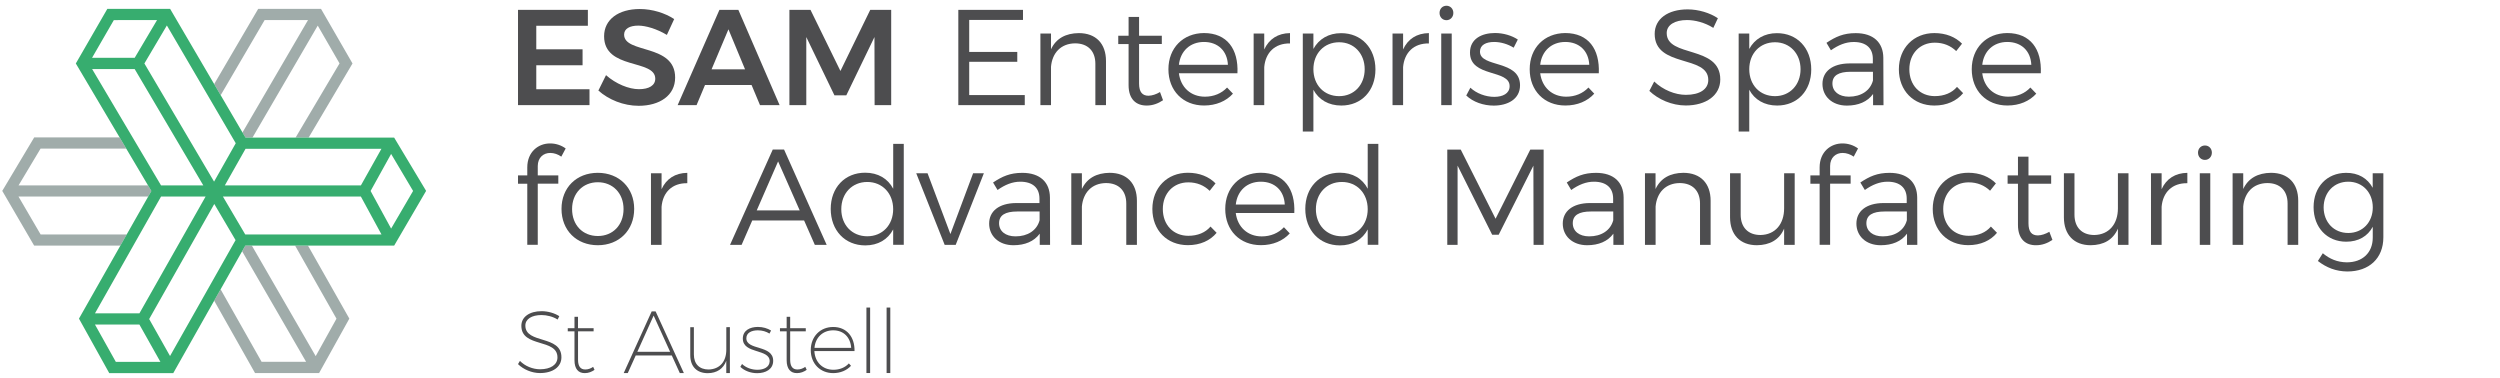 <?xml version="1.0" encoding="utf-8"?>
<!-- Generator: Adobe Illustrator 16.0.4, SVG Export Plug-In . SVG Version: 6.00 Build 0)  -->
<!DOCTYPE svg PUBLIC "-//W3C//DTD SVG 1.1//EN" "http://www.w3.org/Graphics/SVG/1.1/DTD/svg11.dtd">
<svg version="1.1" id="Layer_1" xmlns="http://www.w3.org/2000/svg" xmlns:xlink="http://www.w3.org/1999/xlink" x="0px" y="0px"
	 width="84.424px" height="12.777px" viewBox="0 0 84.424 12.777" enable-background="new 0 0 84.424 12.777" xml:space="preserve">
<path fill="#A0ACAA" d="M10.4,8.294H9.965l1.398,2.468l-0.702,1.265L8.505,8.294H8.284L8.177,8.486l2.16,3.732H8.834L7.45,9.771
	l-0.218,0.383l1.371,2.427l0.009,0.018h2.164l0.009-0.018l1.003-1.805l0.008-0.019l-0.009-0.015L10.4,8.294z M8.937,0.677h1.465
	L8.188,4.474L8.29,4.647h0.236l2.204-3.782l0.736,1.276L9.981,4.647h0.441l1.472-2.487l0.01-0.017l-0.01-0.017l-1.045-1.812
	L10.84,0.299H8.72L8.71,0.315L7.232,2.84l0.22,0.375L8.937,0.677z M0.086,6.463l1.058,1.816l0.01,0.015h2.911l0.214-0.376H1.372
	L0.625,6.638h4.38L5.111,6.45L4.999,6.26H0.627L1.37,5.018h2.892L4.038,4.639H1.156l-0.01,0.016L0.086,6.43L0.075,6.446L0.086,6.463
	z"/>
<path fill="#37AD6F" d="M2.57,2.16l2.541,4.29l-2.435,4.293l-0.009,0.015l0.009,0.019l1.003,1.805l0.009,0.018h2.164l0.009-0.018
	l2.422-4.287h5.027l0.009-0.015l1.06-1.816l0.01-0.017L14.38,6.43l-1.061-1.769l-0.01-0.015H8.29L5.754,0.315L5.746,0.299H3.625
	l-0.01,0.017L2.57,2.127L2.56,2.143L2.57,2.16z M4.548,2.332L6.865,6.26H5.438L3.111,2.332H4.548z M7.229,6.133L4.876,2.143
	L5.635,0.86l2.326,3.977L7.229,6.133z M6.943,6.637l-2.234,3.943H3.208l2.231-3.943H6.943z M3.911,12.219l-0.704-1.259h1.501
	l0.708,1.259H3.911z M7.955,8.109l-2.213,3.914l-0.705-1.249l2.199-3.886L7.955,8.109z M5.304,0.677L4.548,1.953h-1.44l0.736-1.274
	L5.304,0.677L5.304,0.677z M7.593,6.26l0.698-1.234h4.589L12.188,6.26H7.593z M12.883,7.918H8.282L7.528,6.638h4.659L12.883,7.918z
	 M12.515,6.449l0.693-1.251l0.742,1.25l-0.742,1.271L12.515,6.449z"/>
<g>
	<g>
		<g>
			<path fill="#4D4D4F" d="M18.286,10.639c-0.331,0-0.545,0.137-0.545,0.354c0,0.635,1.225,0.308,1.218,1.075
				c0,0.321-0.289,0.53-0.724,0.53c-0.277,0-0.56-0.122-0.742-0.302l0.065-0.109c0.17,0.177,0.435,0.283,0.68,0.283
				c0.357,0,0.587-0.155,0.587-0.398c0.006-0.653-1.219-0.319-1.219-1.07c0-0.3,0.275-0.494,0.686-0.494
				c0.211,0,0.441,0.068,0.595,0.169l-0.056,0.114C18.676,10.691,18.465,10.639,18.286,10.639z"/>
			<path fill="#4D4D4F" d="M20.077,12.489c-0.098,0.07-0.208,0.111-0.325,0.111c-0.221,0.004-0.352-0.142-0.352-0.434V11.19h-0.227
				v-0.106H19.4v-0.386h0.119v0.386h0.527v0.106H19.52v0.962c0,0.222,0.087,0.328,0.248,0.325c0.089,0,0.181-0.031,0.262-0.089
				L20.077,12.489z"/>
			<path fill="#4D4D4F" d="M22.686,12.004h-1.218l-0.269,0.595h-0.137l0.945-2.083h0.133l0.954,2.083h-0.137L22.686,12.004z
				 M22.63,11.881l-0.557-1.224l-0.551,1.224H22.63z"/>
			<path fill="#4D4D4F" d="M24.648,11.047v1.552h-0.122v-0.415c-0.099,0.269-0.316,0.415-0.623,0.418
				c-0.375,0-0.593-0.227-0.593-0.607v-0.946h0.122v0.922c0,0.318,0.185,0.507,0.498,0.507c0.375-0.01,0.597-0.265,0.597-0.668
				v-0.761L24.648,11.047L24.648,11.047z"/>
			<path fill="#4D4D4F" d="M25.592,11.155c-0.217,0-0.388,0.085-0.388,0.268c0,0.417,0.906,0.214,0.906,0.761
				c0,0.29-0.259,0.418-0.54,0.418c-0.217,0-0.426-0.077-0.569-0.213l0.057-0.097c0.133,0.125,0.322,0.195,0.519,0.195
				c0.217,0,0.405-0.087,0.414-0.283c0.012-0.438-0.906-0.238-0.906-0.771c0-0.272,0.236-0.393,0.51-0.393
				c0.173,0,0.322,0.049,0.444,0.121l-0.054,0.104C25.878,11.197,25.742,11.155,25.592,11.155z"/>
			<path fill="#4D4D4F" d="M27.242,12.489c-0.098,0.07-0.208,0.111-0.325,0.111c-0.22,0.004-0.352-0.142-0.352-0.434V11.19h-0.226
				v-0.106h0.226v-0.386h0.119v0.386h0.527v0.106h-0.527v0.962c0,0.222,0.086,0.328,0.248,0.325c0.089,0,0.182-0.031,0.262-0.089
				L27.242,12.489z"/>
			<path fill="#4D4D4F" d="M28.857,11.855h-1.356c0.019,0.379,0.281,0.632,0.642,0.632c0.211,0,0.399-0.076,0.523-0.215l0.072,0.081
				c-0.143,0.154-0.354,0.247-0.602,0.247c-0.438,0-0.757-0.321-0.757-0.777c0-0.455,0.318-0.781,0.757-0.781
				C28.592,11.042,28.866,11.376,28.857,11.855z M28.744,11.747c-0.024-0.354-0.253-0.592-0.607-0.592
				c-0.348,0-0.602,0.238-0.632,0.592H28.744z"/>
			<path fill="#4D4D4F" d="M29.384,10.386v2.211h-0.125v-2.211H29.384z"/>
			<path fill="#4D4D4F" d="M30.065,10.386v2.211H29.94v-2.211H30.065z"/>
		</g>
	</g>
	<g>
		<path fill="#4D4D4F" d="M19.852,0.333V0.87H18.11v0.795h1.563v0.539H18.11v0.81h1.797V3.55h-2.414V0.333H19.852z"/>
		<path fill="#4D4D4F" d="M21.554,0.865c-0.29,0-0.478,0.106-0.478,0.303c0,0.654,1.728,0.299,1.723,1.454
			c0,0.602-0.524,0.951-1.231,0.951c-0.515,0-1.017-0.208-1.361-0.515l0.258-0.52c0.331,0.293,0.767,0.474,1.112,0.474
			c0.344,0,0.551-0.129,0.551-0.354c0-0.672-1.728-0.29-1.728-1.434c0-0.562,0.482-0.919,1.204-0.919
			c0.428,0,0.855,0.137,1.163,0.339L22.52,1.179C22.175,0.971,21.803,0.865,21.554,0.865z"/>
		<path fill="#4D4D4F" d="M25.38,2.87h-1.572l-0.285,0.68h-0.639l1.411-3.217h0.639l1.393,3.217h-0.662L25.38,2.87z M25.16,2.341
			L24.599,0.99l-0.57,1.352L25.16,2.341L25.16,2.341z"/>
		<path fill="#4D4D4F" d="M27.37,0.333l1.011,2.064l1.007-2.064h0.707V3.55h-0.56L29.53,1.251l-0.951,1.969h-0.4l-0.951-1.969V3.55
			h-0.57V0.333H27.37z"/>
		<path fill="#4D4D4F" d="M34.546,0.333v0.34H32.73v1.08h1.623v0.335H32.73V3.21h1.876v0.34h-2.244V0.333H34.546z"/>
		<path fill="#4D4D4F" d="M37.349,2.061V3.55H36.99V2.153c0-0.432-0.258-0.689-0.685-0.689c-0.478,0.005-0.772,0.321-0.813,0.791
			V3.55h-0.358V1.132h0.358v0.533c0.17-0.367,0.497-0.542,0.938-0.547C37.009,1.118,37.349,1.473,37.349,2.061z"/>
		<path fill="#4D4D4F" d="M39.275,3.385c-0.169,0.114-0.354,0.179-0.547,0.179c-0.354,0.004-0.616-0.207-0.616-0.686V1.487h-0.349
			V1.206h0.349V0.572h0.354v0.634h0.768v0.281h-0.768V2.82c0,0.294,0.115,0.413,0.321,0.413c0.125-0.005,0.253-0.046,0.386-0.125
			L39.275,3.385z"/>
		<path fill="#4D4D4F" d="M41.788,2.474h-1.977c0.06,0.478,0.405,0.791,0.878,0.791c0.299,0,0.561-0.109,0.749-0.309l0.198,0.207
			c-0.229,0.253-0.57,0.4-0.975,0.4c-0.712,0-1.204-0.501-1.204-1.224c0-0.722,0.497-1.218,1.2-1.223
			C41.438,1.118,41.825,1.657,41.788,2.474z M41.466,2.189c-0.022-0.469-0.336-0.772-0.809-0.772c-0.464,0-0.795,0.304-0.846,0.772
			H41.466z"/>
		<path fill="#4D4D4F" d="M43.563,1.118v0.349c-0.51-0.009-0.828,0.31-0.87,0.797V3.55h-0.358V1.132h0.358V1.67
			C42.856,1.316,43.155,1.123,43.563,1.118z"/>
		<path fill="#4D4D4F" d="M46.448,2.345c0,0.717-0.469,1.219-1.152,1.219c-0.432,0-0.764-0.198-0.943-0.533v1.411h-0.358V1.132
			h0.358v0.521c0.181-0.335,0.513-0.533,0.935-0.533C45.972,1.118,46.448,1.624,46.448,2.345z M46.085,2.337
			c0-0.523-0.357-0.91-0.863-0.91c-0.51,0-0.869,0.382-0.869,0.91c0,0.533,0.359,0.91,0.869,0.91
			C45.728,3.247,46.085,2.865,46.085,2.337z"/>
		<path fill="#4D4D4F" d="M48.253,1.118v0.349c-0.512-0.009-0.828,0.31-0.871,0.797V3.55h-0.357V1.132h0.357V1.67
			C47.544,1.316,47.843,1.123,48.253,1.118z"/>
		<path fill="#4D4D4F" d="M49.079,0.438c0,0.138-0.102,0.244-0.232,0.244c-0.135,0-0.234-0.105-0.234-0.244
			c0-0.144,0.101-0.244,0.234-0.244C48.978,0.195,49.079,0.296,49.079,0.438z M49.024,1.132V3.55H48.67V1.132H49.024z"/>
		<path fill="#4D4D4F" d="M50.458,1.417c-0.273,0-0.48,0.098-0.48,0.327c0,0.547,1.353,0.267,1.353,1.136
			c0,0.474-0.425,0.686-0.888,0.686c-0.346,0-0.698-0.12-0.928-0.341l0.139-0.263c0.205,0.194,0.521,0.309,0.806,0.309
			s0.515-0.11,0.519-0.354c0.014-0.588-1.343-0.29-1.338-1.144c0-0.461,0.399-0.658,0.844-0.658c0.289,0,0.57,0.087,0.771,0.22
			l-0.14,0.276C50.925,1.491,50.683,1.417,50.458,1.417z"/>
		<path fill="#4D4D4F" d="M53.991,2.474h-1.979c0.061,0.478,0.405,0.791,0.879,0.791c0.299,0,0.561-0.109,0.75-0.309l0.196,0.207
			c-0.229,0.253-0.569,0.4-0.976,0.4c-0.713,0-1.204-0.501-1.204-1.224c0-0.722,0.495-1.218,1.2-1.223
			C53.642,1.118,54.026,1.657,53.991,2.474z M53.669,2.189c-0.023-0.469-0.336-0.772-0.809-0.772c-0.465,0-0.797,0.304-0.848,0.772
			H53.669z"/>
		<path fill="#4D4D4F" d="M56.97,0.677c-0.412,0-0.686,0.164-0.686,0.44c0,0.836,1.812,0.4,1.809,1.567
			c0,0.533-0.475,0.878-1.166,0.878c-0.467,0-0.928-0.203-1.229-0.492l0.164-0.317c0.299,0.285,0.707,0.45,1.07,0.45
			c0.465,0,0.756-0.188,0.756-0.501c0.004-0.859-1.81-0.404-1.81-1.558c0-0.506,0.445-0.827,1.113-0.827
			c0.37,0,0.754,0.119,1.021,0.299l-0.154,0.326C57.565,0.756,57.228,0.677,56.97,0.677z"/>
		<path fill="#4D4D4F" d="M61.165,2.345c0,0.717-0.467,1.219-1.152,1.219c-0.432,0-0.764-0.198-0.941-0.533v1.411h-0.358V1.132
			h0.358v0.521c0.179-0.335,0.511-0.533,0.933-0.533C60.688,1.118,61.165,1.624,61.165,2.345z M60.804,2.337
			c0-0.523-0.359-0.91-0.863-0.91c-0.512,0-0.869,0.382-0.869,0.91c0,0.533,0.357,0.91,0.869,0.91
			C60.444,3.247,60.804,2.865,60.804,2.337z"/>
		<path fill="#4D4D4F" d="M63.253,3.55V3.174c-0.191,0.263-0.5,0.392-0.885,0.392c-0.502,0-0.824-0.317-0.824-0.731
			c0-0.422,0.336-0.688,0.904-0.693h0.797V1.987c0-0.354-0.219-0.569-0.646-0.569c-0.27,0-0.516,0.102-0.77,0.28l-0.15-0.252
			c0.312-0.207,0.574-0.327,0.988-0.327c0.598,0,0.928,0.317,0.932,0.832l0.006,1.601h-0.352V3.55z M63.249,2.719V2.424h-0.754
			c-0.404,0-0.615,0.124-0.615,0.396c0,0.266,0.215,0.445,0.557,0.445C62.845,3.265,63.157,3.063,63.249,2.719z"/>
		<path fill="#4D4D4F" d="M65.337,1.441c-0.502,0-0.859,0.367-0.859,0.899c0,0.539,0.357,0.906,0.859,0.906
			c0.318,0,0.58-0.11,0.75-0.312l0.207,0.212c-0.217,0.262-0.553,0.418-0.971,0.418c-0.703,0-1.199-0.501-1.199-1.224
			c0-0.717,0.5-1.223,1.199-1.223c0.391,0,0.713,0.133,0.934,0.358L66.06,1.725C65.876,1.546,65.632,1.441,65.337,1.441z"/>
		<path fill="#4D4D4F" d="M68.917,2.474H66.94c0.059,0.478,0.404,0.791,0.879,0.791c0.299,0,0.561-0.109,0.746-0.309l0.199,0.207
			c-0.23,0.253-0.568,0.4-0.974,0.4c-0.713,0-1.205-0.501-1.205-1.224c0-0.722,0.496-1.218,1.199-1.223
			C68.565,1.118,68.954,1.657,68.917,2.474z M68.597,2.189c-0.022-0.469-0.336-0.772-0.811-0.772c-0.465,0-0.795,0.304-0.846,0.772
			H68.597z"/>
	</g>
	<g>
		<path fill="#4D4D4F" d="M18.16,5.607v0.316h0.694v0.28H18.16v2.064h-0.354V6.204h-0.313v-0.28h0.313V5.653
			c0-0.523,0.372-0.814,0.777-0.809c0.184,0,0.372,0.06,0.52,0.17L18.955,5.29c-0.11-0.079-0.244-0.125-0.368-0.125
			C18.353,5.161,18.16,5.322,18.16,5.607z"/>
		<path fill="#4D4D4F" d="M21.416,7.054c0,0.723-0.51,1.227-1.227,1.227c-0.722,0-1.227-0.504-1.227-1.227
			c0-0.718,0.505-1.218,1.227-1.218C20.905,5.837,21.416,6.338,21.416,7.054z M19.319,7.059c0,0.543,0.36,0.911,0.87,0.911
			c0.505,0,0.868-0.368,0.868-0.911c0-0.533-0.363-0.905-0.868-0.905C19.679,6.155,19.319,6.527,19.319,7.059z"/>
		<path fill="#4D4D4F" d="M23.21,5.837v0.35c-0.51-0.01-0.829,0.308-0.869,0.795v1.287h-0.358V5.851h0.358v0.538
			C22.502,6.035,22.801,5.842,23.21,5.837z"/>
		<path fill="#4D4D4F" d="M27.154,7.445h-1.751l-0.359,0.823h-0.391l1.443-3.219h0.381l1.439,3.219h-0.4L27.154,7.445z
			 M27.006,7.106l-0.73-1.655l-0.722,1.655H27.006z"/>
		<path fill="#4D4D4F" d="M30.52,4.858v3.41h-0.358V7.748c-0.18,0.341-0.511,0.539-0.942,0.539c-0.69,0-1.167-0.511-1.167-1.232
			s0.478-1.223,1.163-1.223c0.432,0,0.767,0.197,0.947,0.542V4.858H30.52z M30.162,7.064c0-0.533-0.364-0.919-0.874-0.919
			c-0.515,0-0.878,0.386-0.878,0.919c0,0.534,0.363,0.915,0.878,0.915C29.798,7.979,30.162,7.598,30.162,7.064z"/>
		<path fill="#4D4D4F" d="M31.323,5.851l0.772,2.053l0.767-2.053h0.363l-0.951,2.417h-0.373l-0.96-2.417H31.323z"/>
		<path fill="#4D4D4F" d="M35.112,8.268V7.891c-0.194,0.262-0.5,0.39-0.887,0.39c-0.501,0-0.822-0.316-0.822-0.729
			c0-0.423,0.335-0.689,0.905-0.695h0.794V6.706c0-0.354-0.22-0.57-0.648-0.57c-0.266,0-0.514,0.101-0.767,0.28l-0.152-0.253
			c0.312-0.207,0.574-0.326,0.988-0.326c0.598,0,0.929,0.317,0.933,0.833l0.004,1.6L35.112,8.268L35.112,8.268z M35.107,7.437V7.142
			h-0.754c-0.404,0-0.615,0.124-0.615,0.396c0,0.267,0.215,0.444,0.556,0.444C34.703,7.983,35.016,7.781,35.107,7.437z"/>
		<path fill="#4D4D4F" d="M38.393,6.779v1.489h-0.359V6.872c0-0.433-0.257-0.69-0.685-0.69c-0.478,0.005-0.772,0.322-0.814,0.792
			v1.296h-0.358V5.851h0.358v0.532c0.171-0.367,0.497-0.542,0.938-0.547C38.053,5.837,38.393,6.192,38.393,6.779z"/>
		<path fill="#4D4D4F" d="M40.128,6.158c-0.501,0-0.86,0.368-0.86,0.901c0,0.539,0.359,0.904,0.86,0.904
			c0.317,0,0.579-0.108,0.75-0.312l0.207,0.211c-0.217,0.262-0.552,0.417-0.97,0.417c-0.704,0-1.2-0.5-1.2-1.222
			c0-0.718,0.501-1.223,1.2-1.223c0.391,0,0.712,0.134,0.933,0.359L40.85,6.444C40.667,6.264,40.423,6.158,40.128,6.158z"/>
		<path fill="#4D4D4F" d="M43.708,7.193h-1.977c0.06,0.478,0.405,0.79,0.877,0.79c0.3,0,0.562-0.11,0.75-0.31l0.197,0.209
			c-0.229,0.251-0.57,0.397-0.974,0.397c-0.713,0-1.205-0.5-1.205-1.222c0-0.723,0.497-1.219,1.199-1.223
			C43.358,5.837,43.745,6.375,43.708,7.193z M43.386,6.908c-0.021-0.469-0.336-0.772-0.809-0.772c-0.464,0-0.795,0.304-0.845,0.772
			H43.386z"/>
		<path fill="#4D4D4F" d="M46.546,4.858v3.41h-0.359V7.748c-0.178,0.341-0.51,0.539-0.94,0.539c-0.688,0-1.168-0.511-1.168-1.232
			s0.479-1.223,1.164-1.223c0.432,0,0.768,0.197,0.944,0.542V4.858H46.546z M46.187,7.064c0-0.533-0.36-0.919-0.873-0.919
			c-0.514,0-0.877,0.386-0.877,0.919c0,0.534,0.363,0.915,0.877,0.915C45.825,7.979,46.187,7.598,46.187,7.064z"/>
		<path fill="#4D4D4F" d="M49.329,5.052l1.176,2.335l1.172-2.335h0.451v3.218h-0.34l-0.006-2.675L50.61,7.927H50.39l-1.168-2.334
			v2.675h-0.348V5.052H49.329z"/>
		<path fill="#4D4D4F" d="M54.483,8.268V7.891c-0.191,0.262-0.5,0.39-0.885,0.39c-0.502,0-0.824-0.316-0.824-0.729
			c0-0.423,0.338-0.689,0.904-0.695h0.797V6.706c0-0.354-0.222-0.57-0.648-0.57c-0.268,0-0.514,0.101-0.768,0.28l-0.15-0.253
			c0.311-0.207,0.572-0.326,0.988-0.326c0.598,0,0.928,0.317,0.932,0.833l0.006,1.6L54.483,8.268L54.483,8.268z M54.479,7.437V7.142
			h-0.754c-0.404,0-0.613,0.124-0.613,0.396c0,0.267,0.215,0.444,0.555,0.444C54.075,7.983,54.388,7.781,54.479,7.437z"/>
		<path fill="#4D4D4F" d="M57.767,6.779v1.489h-0.358V6.872c0-0.433-0.259-0.69-0.687-0.69c-0.477,0.005-0.771,0.322-0.813,0.792
			v1.296H55.55V5.851h0.357v0.532c0.172-0.367,0.496-0.542,0.939-0.547C57.427,5.837,57.767,6.192,57.767,6.779z"/>
		<path fill="#4D4D4F" d="M60.606,5.851v2.417h-0.357V7.721c-0.162,0.377-0.484,0.556-0.92,0.56c-0.566,0-0.906-0.357-0.906-0.941
			V5.851h0.359v1.397c0,0.431,0.252,0.688,0.67,0.688c0.502-0.009,0.797-0.377,0.797-0.899V5.851H60.606z"/>
		<path fill="#4D4D4F" d="M61.802,5.607v0.316h0.693v0.28h-0.693v2.064h-0.354V6.204h-0.312v-0.28h0.312V5.653
			c0-0.523,0.373-0.814,0.777-0.809c0.184,0,0.373,0.06,0.52,0.17L62.599,5.29c-0.111-0.079-0.246-0.125-0.369-0.125
			C61.995,5.161,61.802,5.322,61.802,5.607z"/>
		<path fill="#4D4D4F" d="M64.399,8.268V7.891c-0.191,0.262-0.5,0.39-0.89,0.39c-0.5,0-0.819-0.316-0.819-0.729
			c0-0.423,0.336-0.689,0.904-0.695h0.795V6.706c0-0.354-0.222-0.57-0.646-0.57c-0.268,0-0.516,0.101-0.768,0.28l-0.152-0.253
			c0.311-0.207,0.572-0.326,0.988-0.326c0.598,0,0.928,0.317,0.932,0.833l0.004,1.6L64.399,8.268L64.399,8.268z M64.394,7.437V7.142
			h-0.752c-0.404,0-0.615,0.124-0.615,0.396c0,0.267,0.216,0.444,0.556,0.444C63.989,7.983,64.304,7.781,64.394,7.437z"/>
		<path fill="#4D4D4F" d="M66.483,6.158c-0.504,0-0.861,0.368-0.861,0.901c0,0.539,0.357,0.904,0.861,0.904
			c0.315,0,0.578-0.108,0.748-0.312l0.207,0.211c-0.217,0.262-0.551,0.417-0.972,0.417c-0.702,0-1.198-0.5-1.198-1.222
			c0-0.718,0.5-1.223,1.198-1.223c0.392,0,0.714,0.134,0.935,0.359l-0.197,0.248C67.019,6.264,66.776,6.158,66.483,6.158z"/>
		<path fill="#4D4D4F" d="M69.31,8.102c-0.17,0.114-0.354,0.179-0.547,0.179c-0.354,0.007-0.617-0.206-0.617-0.683V6.204h-0.35
			v-0.28h0.35V5.29h0.355v0.634h0.766v0.28h-0.766v1.334c0,0.293,0.111,0.412,0.32,0.412c0.123-0.004,0.252-0.047,0.385-0.123
			L69.31,8.102z"/>
		<path fill="#4D4D4F" d="M71.878,5.851v2.417h-0.357V7.721c-0.162,0.377-0.481,0.556-0.92,0.56c-0.565,0-0.904-0.357-0.904-0.941
			V5.851h0.357v1.397c0,0.431,0.252,0.688,0.67,0.688c0.502-0.009,0.797-0.377,0.797-0.899V5.851H71.878z"/>
		<path fill="#4D4D4F" d="M73.866,5.837v0.35c-0.512-0.01-0.828,0.308-0.869,0.795v1.287h-0.359V5.851h0.359v0.538
			C73.157,6.035,73.458,5.842,73.866,5.837z"/>
		<path fill="#4D4D4F" d="M74.694,5.156c0,0.139-0.103,0.244-0.234,0.244c-0.135,0-0.234-0.105-0.234-0.244
			c0-0.142,0.101-0.243,0.234-0.243C74.593,4.913,74.694,5.014,74.694,5.156z M74.64,5.851v2.417h-0.354V5.851H74.64z"/>
		<path fill="#4D4D4F" d="M77.61,6.779v1.489h-0.359V6.872c0-0.433-0.258-0.69-0.684-0.69c-0.479,0.005-0.773,0.322-0.814,0.792
			v1.296h-0.359V5.851h0.359v0.532c0.17-0.367,0.498-0.542,0.938-0.547C77.271,5.837,77.61,6.192,77.61,6.779z"/>
		<path fill="#4D4D4F" d="M80.485,5.851v2.165c0,0.709-0.482,1.152-1.217,1.152c-0.384-0.004-0.701-0.128-0.994-0.354l0.166-0.262
			c0.238,0.197,0.492,0.303,0.812,0.307c0.528,0,0.875-0.325,0.875-0.834V7.658c-0.172,0.321-0.483,0.504-0.896,0.504
			c-0.651,0-1.102-0.482-1.102-1.167c0-0.68,0.447-1.153,1.094-1.158c0.416-0.004,0.728,0.184,0.902,0.505v-0.49H80.485z
			 M80.128,7.005c0-0.505-0.346-0.869-0.828-0.869c-0.486,0-0.828,0.363-0.832,0.869c0.004,0.502,0.346,0.863,0.832,0.863
			C79.782,7.868,80.128,7.507,80.128,7.005z"/>
	</g>
</g>
</svg>
